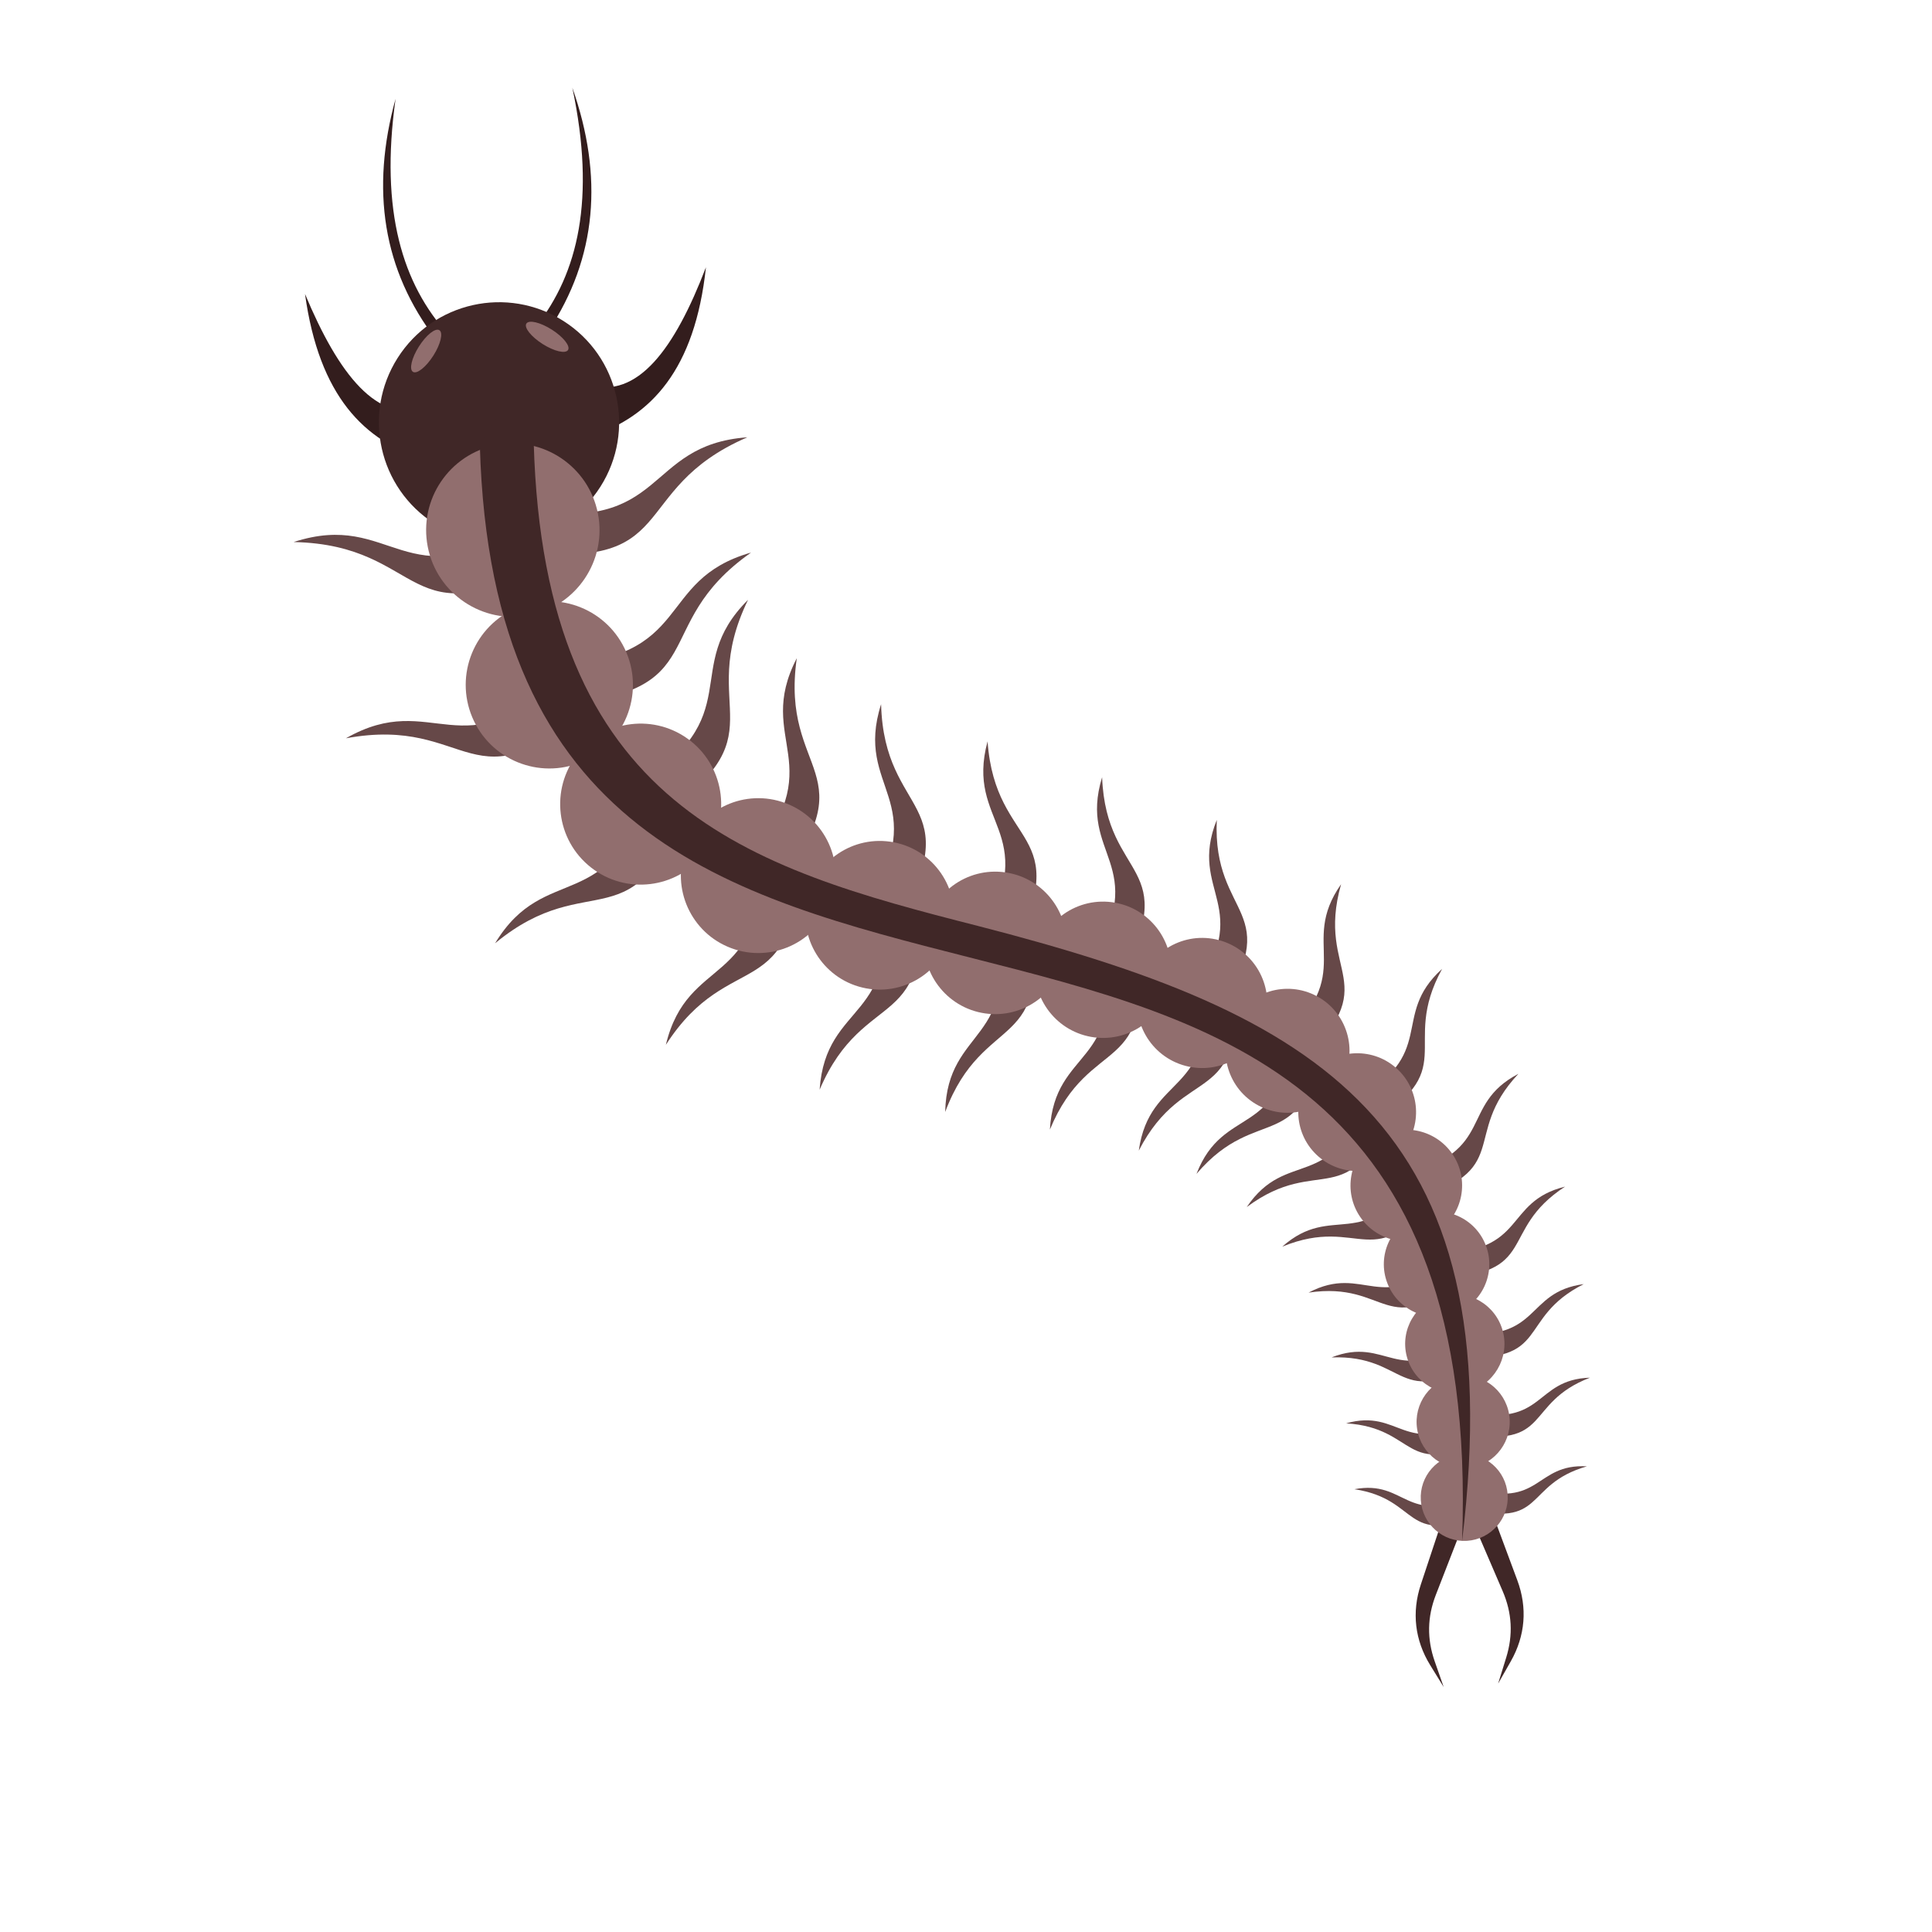 <?xml version="1.0" encoding="UTF-8"?>
<svg version="1.1" viewBox="0 0 1066.7 1066.7" xml:space="preserve" xmlns="http://www.w3.org/2000/svg"><defs><clipPath id="a"><path d="m0 800h800v-800h-800z"/></clipPath></defs><g transform="matrix(1.333 0 0 -1.333 0 1066.7)"><g clip-path="url(#a)" fill-rule="evenodd"><path d="m599.16 176.05c-3.551-10.693-7.098-21.385-10.647-32.076-3.847-11.584-2.506-23.1 3.897-33.492 1.852-3.004 3.703-6.01 5.556-9.016-1.236 3.535-2.473 7.07-3.706 10.605-3.263 9.332-3.108 18.393 0.472 27.608 4.084 10.51 8.168 21.019 12.249 31.529-2.607 1.613-5.212 3.229-7.821 4.842" fill="#402727"/><path d="m616.68 177.38c3.926-10.557 7.852-21.117 11.779-31.678 4.253-11.439 3.322-22.996-2.708-33.607-1.745-3.069-3.487-6.137-5.232-9.205 1.11 3.574 2.219 7.148 3.327 10.726 2.93 9.444 2.453 18.491-1.451 27.573-4.453 10.359-8.908 20.716-13.36 31.074 2.547 1.707 5.097 3.414 7.645 5.117" fill="#402727"/><path d="m222.1 665.09c17.253 21.923 24.741 52.614 14.961 98.803 12.904-36.654 10.256-70.404-9.994-100.86-1.655 0.685-3.311 1.373-4.967 2.058m-36.504-3.34c-18.727 20.679-28.319 50.775-21.753 97.532-10.34-37.459-5.368-70.944 16.939-99.931 1.605 0.801 3.209 1.6 4.814 2.399" fill="#331d1d"/><path d="m176.52 631.22c-20.251-6.628-36.234 13.847-50.183 47.232 5.832-42.303 24.581-60.987 49.457-68.471 0.242 7.08 0.483 14.16 0.726 21.239" fill="#331d1d"/><path d="m243.66 640.8c20.44-6.015 35.799 14.932 48.737 48.72-4.555-42.459-22.734-61.697-47.373-69.927-0.454 7.069-0.909 14.138-1.364 21.207" fill="#331d1d"/><path d="m233.36 667.29c23.193-14.728 30.055-45.47 15.326-68.662-14.728-23.193-45.47-30.056-68.662-15.327-23.194 14.729-30.056 45.471-15.327 68.663 14.728 23.193 45.471 30.055 68.663 15.326" fill="#402727"/><path d="m610.08 180.82c-28.061-12.714-27.657 6.608-49.095 2.582 27.452-4.142 19.95-24.052 52.952-10.271-1.285 2.564-2.57 5.125-3.857 7.689" fill="#664848"/><path d="m608.94 183.96c29.473-8.977 26.572 10.131 48.349 8.912-26.683-7.662-16.668-26.434-51.177-17.037 0.943 2.707 1.886 5.416 2.828 8.125" fill="#664848"/><path d="m605.31 197.98c9.928 0.646 18.501-6.881 19.148-16.811 0.642-9.93-6.883-18.502-16.814-19.147-9.927-0.648-18.5 6.881-19.147 16.811-0.645 9.93 6.884 18.502 16.813 19.147" fill="#916e6e"/><path d="m610.16 212.58c-28.725-16.219-30.122 4.432-52.604-1.894 29.669-1.819 23.551-23.764 57.444-5.94-1.613 2.611-3.228 5.221-4.84 7.834" fill="#664848"/><path d="m607.83 215.51c32.282-6.783 27.376 13.32 50.719 14.084-27.734-10.697-15.274-29.768-52.966-23.016 0.749 2.977 1.498 5.953 2.247 8.932" fill="#664848"/><path d="m603.09 230.34c10.528 1.627 20.381-5.586 22.01-16.115 1.629-10.53-5.587-20.383-16.116-22.012-10.528-1.629-20.383 5.586-22.012 16.115-1.626 10.53 5.587 20.387 16.118 22.012" fill="#916e6e"/><path d="m607.11 245.54c-28.764-20.232-32.42 1.528-55.604-7.553 31.666 1.198 27.489-22.728 61.564-0.248-1.987 2.6-3.971 5.202-5.96 7.801" fill="#664848"/><path d="m603.66 248.07c34.96-3.796 27.638 17.02 52.318 20.284-28.292-14.268-13.066-33.188-53.763-29.993 0.482 3.237 0.963 6.473 1.445 9.709" fill="#664848"/><path d="m597.44 263.52c10.997 2.838 22.211-3.778 25.047-14.776 2.838-11-3.779-22.215-14.775-25.049-10.999-2.839-22.214 3.778-25.05 14.778-2.835 10.996 3.779 22.211 14.778 25.047" fill="#916e6e"/><path d="m599.81 279.27c-28.011-24.704-34.401-2.159-57.819-14.436 33.288 4.943 31.661-20.799 65.02 6.893-2.4 2.515-4.799 5.029-7.201 7.543" fill="#664848"/><path d="m595.36 281.23c37.348 0.059 27.198 21.174 52.872 27.495-28.21-18.352-9.935-36.555-53.266-37.916 0.131 3.474 0.262 6.945 0.394 10.421" fill="#664848"/><path d="m587.28 297.02c11.28 4.273 23.888-1.405 28.162-12.686 4.272-11.279-1.407-23.885-12.687-28.16-11.279-4.274-23.888 1.408-28.161 12.685-4.273 11.28 1.406 23.889 12.686 28.161" fill="#916e6e"/><path d="m586.9 313.29c-22.568-32.453-34.82-10.891-55.797-29.418 32.969 13.477 37.788-13.396 65.098 23.483-3.101 1.976-6.202 3.957-9.301 5.935" fill="#664848"/><path d="m581.5 313.86c38.377 9.475 22.618 28.625 47.418 41.594-24.371-25.977-0.996-40.08-45.198-52.406-0.741 3.607-1.481 7.209-2.22 10.812" fill="#664848"/><path d="m569.38 328.25c10.518 7.236 24.911 4.574 32.148-5.943 7.235-10.518 4.575-24.911-5.943-32.147-10.517-7.234-24.911-4.576-32.147 5.941-7.237 10.518-4.575 24.913 5.942 32.149" fill="#916e6e"/><path d="m565.66 345.02c-14.513-39.11-32.711-20.303-49.267-44.76 30.141 22.455 42.141-3.735 60.337 41.14-3.692 1.207-7.381 2.413-11.07 3.62" fill="#664848"/><path d="m559.81 343.92c36.719 19.789 15.575 35.207 37.5 54.992-18.062-32.963 9.54-41.22-32.384-65.455-1.703 3.488-3.41 6.975-5.116 10.463" fill="#664848"/><path d="m543.73 355.59c8.842 10.164 24.25 11.238 34.415 2.396 10.163-8.843 11.237-24.25 2.395-34.416-8.842-10.164-24.25-11.236-34.415-2.394s-11.236 24.248-2.395 34.414" fill="#916e6e"/><path d="m535.66 371.46c-5.739-43.521-28.811-28.484-40.077-57.449 25.673 30.092 44.115 6.027 52.28 56.326-4.066 0.375-8.134 0.75-12.203 1.123" fill="#664848"/><path d="m529.86 368.79c33.045 28.898 7.742 39.768 25.612 65.198-10.822-38.046 19.431-40.059-17.913-74.735-2.565 3.18-5.132 6.359-7.699 9.537" fill="#664848"/><path d="m510.66 377.11c6.695 12.5 22.252 17.206 34.752 10.512 12.496-6.693 17.203-22.252 10.509-34.75s-22.252-17.203-34.749-10.512c-12.499 6.696-17.204 22.252-10.512 34.75" fill="#916e6e"/><path d="m498.81 391.99c4.603-45.853-22.591-36.037-27.133-68.345 18.995 36.925 43.63 16.771 39.875 70.134-4.246-0.595-8.495-1.193-12.742-1.789" fill="#664848"/><path d="m493.5 387.84c26.816 37.478-1.655 42.5 10.485 72.783-1.902-41.481 29.495-36.261-0.324-80.678-3.387 2.631-6.774 5.262-10.161 7.895" fill="#664848"/><path d="m471.89 391.74c3.835 14.382 18.599 22.932 32.98 19.099 14.382-3.833 22.933-18.601 19.099-32.982-3.832-14.38-18.6-22.933-32.98-19.097-14.383 3.832-22.933 18.599-19.099 32.98" fill="#916e6e"/><path d="m457.16 406.08c8.845-47.455-20.403-39.605-22.298-73.728 16.574 40.214 44.059 21.349 35.44 76.718-4.382-0.996-8.762-1.992-13.142-2.99" fill="#664848"/><path d="m451.96 401.41c24.685 41.48-5.476 44.214 4.53 76.891 1.667-43.462 33.979-35.25 6.77-84.235-3.767 2.45-7.534 4.895-11.3 7.344" fill="#664848"/><path d="m429.08 403.5c2.734 15.347 17.393 25.574 32.742 22.84 15.348-2.733 25.573-17.392 22.839-32.74-2.733-15.348-17.392-25.575-32.739-22.842-15.348 2.736-25.573 17.392-22.842 32.742" fill="#916e6e"/><path d="m412.25 417.44c10.873-49.273-19.954-42.08-20.759-77.794 15.931 42.584 45.297 23.822 34.383 81.37-4.542-1.192-9.084-2.385-13.624-3.576" fill="#664848"/><path d="m406.96 412.67c24.364 44.188-7.239 46.003 2.087 80.489 3.238-45.352 36.713-35.657 9.972-87.771-4.019 2.428-8.04 4.855-12.059 7.282" fill="#664848"/><path d="m383.01 413.9c2.326 16.129 17.291 27.316 33.421 24.989 16.127-2.328 27.315-17.29 24.988-33.42-2.329-16.129-17.291-27.319-33.421-24.989-16.127 2.327-27.317 17.289-24.988 33.42" fill="#916e6e"/><path d="m364.76 429c9.031-51.865-22.764-42.926-25.271-80.115 18.594 43.642 48.325 22.713 39.642 83.205-4.792-1.029-9.581-2.059-14.371-3.09" fill="#664848"/><path d="m359.01 424.75c27.459 44.918-5.397 48.289 5.935 83.798 1.257-47.422 36.6-38.882 6.293-91.952-4.077 2.718-8.153 5.438-12.228 8.154" fill="#664848"/><path d="m334.13 426.88c3.18 16.702 19.299 27.665 36.003 24.485 16.702-3.18 27.665-19.299 24.484-36.002-3.18-16.702-19.3-27.665-36.002-24.485-16.703 3.182-27.664 19.299-24.485 36.002" fill="#916e6e"/><path d="m315.78 445.29c0.188-54.836-30.891-40.086-39.983-77.83 26.738 41.551 53.598 14.853 55.28 78.487l-15.297-0.657" fill="#664848"/><path d="m309.25 442.6c36.063 41.308 2.918 50.524 20.774 84.995-7.016-48.907 30.766-46.332-9.648-95.51-3.708 3.504-7.418 7.01-11.126 10.515" fill="#664848"/><path d="m284.04 448.76c6.191 16.593 24.662 25.025 41.253 18.834 16.592-6.192 25.024-24.663 18.833-41.255-6.191-16.59-24.662-25.023-41.253-18.832-16.592 6.192-25.026 24.662-18.833 41.253" fill="#916e6e"/><path d="m269.28 473.98c-17.154-54.383-43.281-29.944-64.222-64.461 39.627 32.709 57.794-2.233 79.582 60.274-5.121 1.396-10.241 2.791-15.36 4.187" fill="#664848"/><path d="m262.38 474.16c48.789 29.518 18.869 49.13 47.46 77.634-22.419-46.234 15.826-55.63-39.762-91.57-2.566 4.646-5.133 9.292-7.698 13.936" fill="#664848"/><path d="m239.15 487.77c11.38 14.48 32.344 16.992 46.824 5.611 14.48-11.38 16.992-32.343 5.612-46.824-11.381-14.48-32.346-16.991-46.825-5.611s-16.991 32.344-5.611 46.824" fill="#916e6e"/><path d="m234.08 520.56c-42.994-40.717-54.387-5.359-90.801-26.132 52.464 9.71 51.337-31.169 102.63 14.586-3.944 3.85-7.889 7.698-11.832 11.546" fill="#664848"/><path d="m228.87 524.82c59.173 2.194 41.901 35.084 82.228 46.542-43.663-30.665-13.683-58.479-82.267-63.074 0.012 5.511 0.026 11.021 0.039 16.532" fill="#664848"/><path d="m214.12 548.48c17.632 7.406 37.929-0.885 45.334-18.518 7.405-17.63-0.885-37.927-18.516-45.333-17.632-7.404-37.93 0.886-45.334 18.518-7.407 17.631 0.883 37.928 18.516 45.333" fill="#916e6e"/><path d="m219.31 583.18c-52.211-32.318-56.355 5.981-97.695-7.467 55.316-1.159 45.586-42.433 107.28-6.743-3.196 4.737-6.394 9.474-9.59 14.21" fill="#664848"/><path d="m216.27 589.11c60.551-10.199 49.919 26.827 93.277 29.993-50.779-21.971-26.177-56.512-96.788-46.772 1.171 5.592 2.342 11.185 3.511 16.779" fill="#664848"/><path d="m205.5 615.88c19.461 3.818 38.331-8.863 42.148-28.323 3.817-19.461-8.864-38.331-28.324-42.148-19.46-3.818-38.33 8.864-42.148 28.324-3.817 19.46 8.865 38.33 28.324 42.147" fill="#916e6e"/><path d="m605.59 162c6.972 188.94-101.41 215.58-203.92 241.64-99.744 25.362-198.43 50.455-202.92 212.05l9.323 14.888 12.991-13.649c4.21-151.4 89.182-176.12 183.97-200.22 140.41-36.121 221.74-80.586 200.56-254.71" fill="#402727"/><path d="m181.99 663.46c1.649-1.048 0.534-5.757-2.492-10.519-3.023-4.763-6.813-7.776-8.461-6.729-1.649 1.047-0.533 5.758 2.492 10.52 3.023 4.762 6.813 7.775 8.461 6.728" fill="#916e6e"/><path d="m218.02 666.2c1.047 1.648 5.756 0.532 10.519-2.491 4.763-3.026 7.775-6.815 6.729-8.463-1.047-1.648-5.757-0.533-10.52 2.492-4.762 3.024-7.775 6.813-6.728 8.462" fill="#916e6e"/></g></g></svg>
